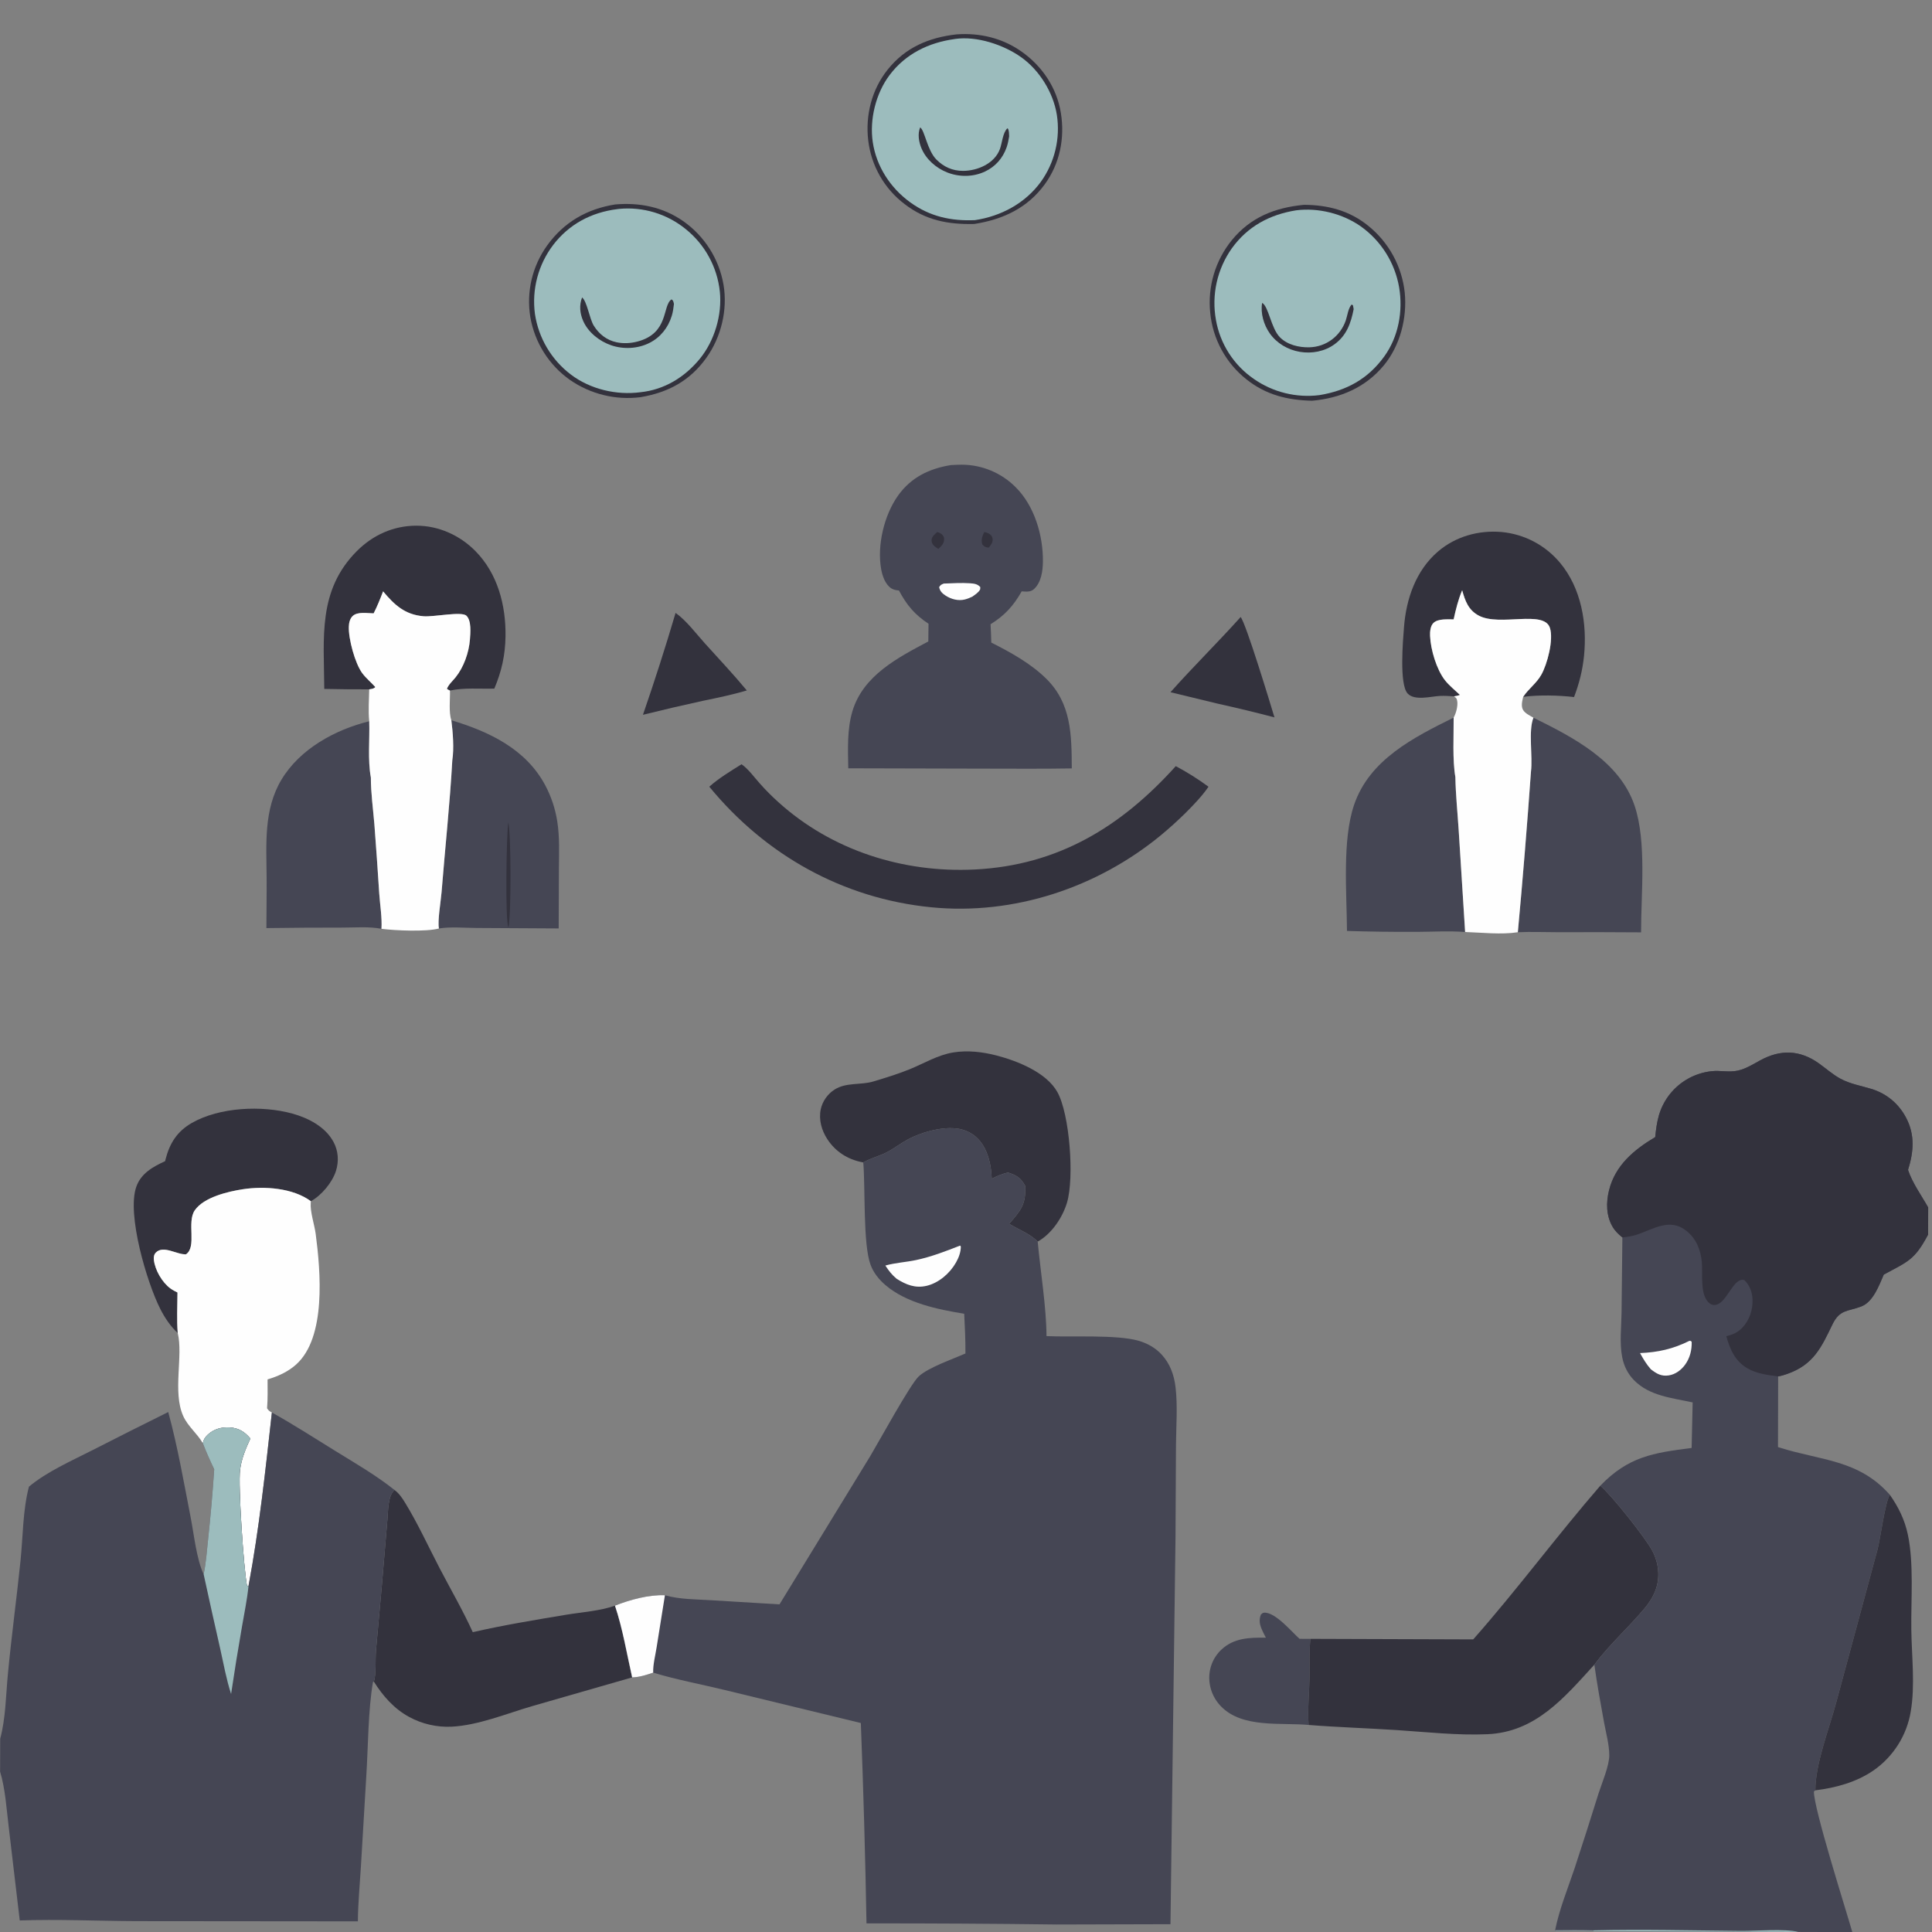 <?xml version="1.0" encoding="utf-8" ?>
<svg xmlns="http://www.w3.org/2000/svg" xmlns:xlink="http://www.w3.org/1999/xlink" width="988" height="988">
	<rect width="100%" height="100%" fill="#808080" stroke="none"/>
	<path fill="#33323D" transform="matrix(0.962 0.003 -0.003 0.962 2.875 0)" d="M657.54 325.946C660.407 329.376 673.434 371.861 675.682 379.241Q660.746 375.369 645.67 372.082L620.362 366.041C632.425 352.362 645.418 339.567 657.54 325.946Z"/>
	<path fill="#33323D" transform="matrix(0.962 0.003 -0.003 0.962 2.875 0)" d="M357.156 324.697C362.918 328.726 368.068 335.669 372.815 340.885C380.324 349.138 388.001 357.243 395.153 365.812C387.504 368.077 379.682 369.752 371.877 371.373Q355.871 374.911 339.975 378.918Q349.187 352.004 357.156 324.697Z"/>
	<path fill="#454654" transform="matrix(0.962 0.003 -0.003 0.962 2.875 0)" d="M672.653 868.468C671.928 867.17 671.27 865.821 670.647 864.472C669.329 861.618 668.836 859.221 669.931 856.243C670.563 855.682 670.769 855.271 671.664 855.198C677.53 854.717 686.439 865.411 690.539 869.022L696.355 869.017C695.578 875.66 696.086 882.615 695.945 889.311C695.765 897.792 694.91 906.321 695.501 914.794C680.712 913.473 660.301 916.737 648.94 905.091Q648.559 904.706 648.197 904.303Q647.835 903.9 647.494 903.479Q647.153 903.058 646.833 902.621Q646.513 902.184 646.215 901.732Q645.917 901.28 645.642 900.813Q645.367 900.347 645.115 899.867Q644.863 899.387 644.636 898.896Q644.408 898.404 644.205 897.902Q644.002 897.4 643.824 896.889Q643.646 896.377 643.494 895.857Q643.342 895.337 643.215 894.811Q643.089 894.284 642.989 893.752Q642.889 893.219 642.815 892.683Q642.742 892.146 642.695 891.607Q642.648 891.067 642.627 890.526Q642.607 889.984 642.614 889.443Q642.622 888.939 642.654 888.436Q642.687 887.933 642.744 887.432Q642.801 886.932 642.883 886.434Q642.965 885.937 643.071 885.444Q643.177 884.952 643.308 884.465Q643.438 883.978 643.592 883.498Q643.747 883.018 643.924 882.546Q644.102 882.075 644.303 881.612Q644.503 881.15 644.727 880.698Q644.95 880.246 645.195 879.806Q645.441 879.366 645.707 878.938Q645.974 878.51 646.261 878.096Q646.549 877.682 646.856 877.283Q647.164 876.884 647.491 876.5Q647.817 876.116 648.163 875.749Q648.508 875.382 648.871 875.032C655.612 868.559 663.967 868.425 672.653 868.468Z"/>
	<path fill="#33323D" transform="matrix(0.962 0.003 -0.003 0.962 2.875 0)" d="M170.527 365.685C170.303 338.66 166.746 313.427 187.643 292.342C196.133 283.776 207.054 278.824 219.179 278.762C231.007 278.702 242.335 283.783 250.626 292.137C262.506 304.108 266.956 320.847 266.789 337.327C266.688 347.292 264.797 356.074 260.923 365.239C253.308 365.483 244.764 364.692 237.355 366.36C236.736 366.136 236.282 365.81 235.735 365.448C236.515 363.229 238.801 361.186 240.276 359.355C244.622 353.958 247.373 346.106 247.876 339.203C248.13 335.714 248.723 329.11 245.959 326.535C243.34 324.095 228.708 327.341 223.163 326.894C213.287 326.099 207.713 320.952 201.638 313.724C200.122 317.725 198.585 321.611 196.648 325.433C193.312 325.413 188.075 324.414 185.492 326.903C184.015 328.327 183.563 330.486 183.487 332.461C183.237 338.973 186.834 352.161 190.768 357.35C192.734 359.943 195.468 362.173 197.667 364.61C196.66 365.642 195.811 365.569 194.418 365.838Q182.472 365.907 170.527 365.685Z"/>
	<path fill="#33323D" transform="matrix(0.962 0.003 -0.003 0.962 2.875 0)" d="M771.089 367.768C768.578 367.599 766.059 367.428 763.544 367.568C758.732 367.834 750.124 370.312 746.433 366.328C741.9 361.436 743.868 338.034 744.405 330.893C745.532 315.925 750.66 300.893 762.303 290.826C771.628 282.766 783.86 279.32 796.059 280.32Q797.185 280.42 798.305 280.576Q799.425 280.731 800.536 280.942Q801.647 281.152 802.747 281.417Q803.846 281.682 804.931 282Q806.016 282.318 807.084 282.69Q808.152 283.061 809.2 283.484Q810.249 283.908 811.275 284.382Q812.302 284.857 813.303 285.381Q814.305 285.905 815.28 286.478Q816.255 287.051 817.201 287.671Q818.146 288.291 819.06 288.957Q819.974 289.623 820.854 290.333Q821.734 291.042 822.579 291.795Q823.423 292.547 824.229 293.34Q825.035 294.133 825.801 294.964Q826.568 295.796 827.292 296.664C838.585 310.132 841.804 328.908 840.141 345.992C839.397 353.635 837.619 360.772 834.903 367.94C826.313 367.007 816.427 366.784 807.859 367.909C810.636 363.669 814.786 360.832 817.417 356.213C820.654 350.53 824.032 337.4 821.948 331.183C818.71 321.518 795.319 330.666 784.186 324.843C778.592 321.917 776.87 317.05 775.246 311.37C773.158 316.405 771.917 321.523 770.771 326.843C767.536 326.903 762.486 326.386 760.033 328.795C758.369 330.43 758.176 333.488 758.268 335.654C758.577 342.893 761.743 353.516 766.284 359.246C768.49 362.03 771.639 364.535 774.236 366.98C773.218 367.43 772.177 367.564 771.089 367.768Z"/>
	<path fill="#33323D" transform="matrix(0.962 0.003 -0.003 0.962 2.875 0)" d="M86.713 616.989C86.79 616.633 86.873 616.277 86.963 615.924C89.137 607.386 93.078 601.116 100.854 596.63C115.554 588.147 138.158 587.076 154.273 591.489C162.778 593.817 171.786 598.404 176.165 606.441C178.767 611.215 179.162 616.704 177.549 621.872C175.631 628.019 169.897 634.937 164.257 638.025C154.636 630.97 139.475 630.014 128.108 631.779C120.219 633.004 107.352 636.085 102.566 643.047C98.199 649.4 103.851 662.426 97.967 666.461C93.159 666.765 85.942 661.471 81.925 665.599C80.883 666.67 80.731 668.134 80.897 669.541C81.529 674.919 85.363 681.51 89.793 684.687C90.933 685.504 92.24 686.163 93.495 686.789C93.48 693.906 93.106 701.246 93.697 708.331C89.755 704.69 86.761 700.195 84.33 695.439C77.291 681.662 66.291 645.316 71.44 630.629C73.949 623.473 80.26 619.973 86.713 616.989Z"/>
	<path fill="#454654" transform="matrix(0.962 0.003 -0.003 0.962 2.875 0)" d="M140.16 492.924C140.149 483.986 140.292 475.062 140.201 466.12C140.02 448.306 138.43 429.958 147.923 414.002C157.695 397.577 176.404 387.325 194.481 382.803C194.84 392.457 193.67 403.282 195.447 412.735C195.466 420.977 196.681 429.333 197.39 437.546Q198.855 455.984 200.097 474.439C200.521 480.423 201.692 487.201 201.337 493.123C194.859 491.84 187.317 492.515 180.706 492.532Q160.431 492.572 140.16 492.924Z"/>
	<path fill="#454654" transform="matrix(0.962 0.003 -0.003 0.962 2.875 0)" d="M714.586 492.653C714.401 472.514 711.841 444.457 718.132 425.677C726.214 401.546 749.691 389.678 770.939 379.058C771.044 388.56 770.317 401.644 771.95 410.653C772.144 420.023 773.16 429.437 773.791 438.794L777.393 493.013C768.96 492.389 760.245 492.963 751.78 493.022Q733.18 493.168 714.586 492.653Z"/>
	<path fill="#454654" transform="matrix(0.962 0.003 -0.003 0.962 2.875 0)" d="M238.13 382.13C258.262 388.135 277.843 397.267 288.203 416.645Q289.4 418.888 290.405 421.222Q291.409 423.557 292.216 425.967Q293.022 428.378 293.624 430.847Q294.226 433.317 294.62 435.828C295.966 444.198 295.575 452.852 295.556 461.305L295.535 492.625L251.886 492.514C245.545 492.501 238.111 491.803 231.885 492.844C231.047 489.031 232.87 478.085 233.213 473.602C235 450.235 237.481 426.777 238.711 403.393C239.679 397.135 238.959 388.445 238.13 382.13Z"/>
	<path fill="#33323D" transform="matrix(0.962 0.003 -0.003 0.962 2.875 0)" d="M268.599 436.346C270.123 443.042 270.317 485.782 268.816 492.131C267 488.93 267.599 441.898 268.599 436.346Z"/>
	<path fill="#33323D" transform="matrix(0.962 0.003 -0.003 0.962 2.875 0)" d="M392.464 405.044C396.128 407.558 399.306 412.029 402.289 415.319Q406.927 420.501 412.118 425.13C440.554 450.716 478.555 462.599 516.501 460.61C560.944 458.282 594.372 437.64 623.308 405.323Q632.423 410.131 640.736 416.222C637.208 421.341 632.866 425.864 628.498 430.265Q622.291 436.41 615.588 442.009C581.788 470.059 537.462 484.979 493.515 480.754C446.508 476.235 405.333 453.284 375.359 417.022C380.567 412.387 386.595 408.766 392.464 405.044Z"/>
	<path fill="#454654" transform="matrix(0.962 0.003 -0.003 0.962 2.875 0)" d="M813.352 378.99C834.335 389.283 859.176 401.852 867.263 425.572C873.798 444.739 870.819 472.582 870.928 492.91Q848.933 492.812 826.938 492.971C819.785 492.998 812.55 492.705 805.41 493.046Q809.227 450.392 812.122 407.665C813.132 399.417 810.554 385.956 813.352 378.99Z"/>
	<path fill="#33323D" transform="matrix(0.962 0.003 -0.003 0.962 2.875 0)" d="M457.835 616.499L457.196 616.382C449.521 614.916 443.042 610.796 438.713 604.231C435.655 599.594 434.002 593.868 435.145 588.34C436.03 584.061 438.785 580.157 442.472 577.809C448.696 573.844 456.297 575.499 463.04 573.459C469.447 571.521 476.209 569.413 482.392 566.878C490.075 563.727 497.258 559.24 505.568 557.878C513.13 556.639 521.101 557.541 528.474 559.43C539.501 562.254 555.007 568.298 560.907 578.791C567.483 590.486 570.102 624.32 566.21 637.51C563.854 645.496 558.081 654.163 550.693 658.302C546.882 654.311 540.245 651.779 535.493 648.898C541.817 641.521 544.303 638.772 544.001 628.77C541.531 624.325 539.471 623.176 534.787 621.615C531.682 622.364 528.947 623.503 526.136 624.994C525.937 619.365 524.904 613.534 522.228 608.518C519.714 603.806 515.759 600.395 510.592 598.931C501.896 596.467 489.068 600.099 481.354 604.302C477.531 606.384 474.06 609.152 470.189 611.142C466.205 613.19 461.711 614.255 457.835 616.499Z"/>
	<path fill="#FEFEFE" transform="matrix(0.962 0.003 -0.003 0.962 2.875 0)" d="M775.246 311.37C776.87 317.05 778.592 321.917 784.186 324.843C795.319 330.666 818.71 321.518 821.948 331.183C824.032 337.4 820.654 350.53 817.417 356.213C814.786 360.832 810.636 363.669 807.859 367.909C807.372 370.093 806.607 372.891 807.856 374.924C808.994 376.776 811.521 377.909 813.352 378.99C810.554 385.956 813.132 399.417 812.122 407.665Q809.227 450.392 805.41 493.046C796.583 494.448 786.363 493.283 777.393 493.013L773.791 438.794C773.16 429.437 772.144 420.023 771.95 410.653C770.317 401.644 771.044 388.56 770.939 379.058C772.218 376.759 773.264 372.829 772.794 370.216C772.524 368.716 772.251 368.618 771.089 367.768C772.177 367.564 773.218 367.43 774.236 366.98C771.639 364.535 768.49 362.03 766.284 359.246C761.743 353.516 758.577 342.893 758.268 335.654C758.176 333.488 758.369 330.43 760.033 328.795C762.486 326.386 767.536 326.903 770.771 326.843C771.917 321.523 773.158 316.405 775.246 311.37Z"/>
	<path fill="#FEFEFE" transform="matrix(0.962 0.003 -0.003 0.962 2.875 0)" d="M201.638 313.724C207.713 320.952 213.287 326.099 223.163 326.894C228.708 327.341 243.34 324.095 245.959 326.535C248.723 329.11 248.13 335.714 247.876 339.203C247.373 346.106 244.622 353.958 240.276 359.355C238.801 361.186 236.515 363.229 235.735 365.448C236.282 365.81 236.736 366.136 237.355 366.36C237.492 370.885 236.663 377.931 238.13 382.13C238.959 388.445 239.679 397.135 238.711 403.393C237.481 426.777 235 450.235 233.213 473.602C232.87 478.085 231.047 489.031 231.885 492.844C225.14 494.715 208.45 494.015 201.337 493.123C201.692 487.201 200.521 480.423 200.097 474.439Q198.856 455.984 197.39 437.546C196.681 429.333 195.466 420.977 195.447 412.735C193.67 403.282 194.84 392.457 194.481 382.803C193.899 377.305 194.345 371.38 194.418 365.838C195.811 365.569 196.66 365.642 197.667 364.61C195.468 362.173 192.734 359.943 190.768 357.35C186.834 352.161 183.237 338.973 183.487 332.461C183.563 330.486 184.015 328.327 185.492 326.903C188.075 324.414 193.312 325.413 196.648 325.433C198.585 321.611 200.122 317.725 201.638 313.724Z"/>
	<path fill="#33323D" transform="matrix(0.962 0.003 -0.003 0.962 2.875 0)" d="M209.203 791.408C211.675 793.241 213.244 795.573 214.837 798.154C221.645 809.189 227.233 821.315 233.263 832.821C239.174 844.098 245.754 855.297 251.036 866.863C267.367 863.046 284.104 860.25 300.64 857.444C308.979 856.029 318.669 855.377 326.583 852.537C330.725 864.728 332.951 878.053 335.835 890.631L282.544 906.126C269.004 910.135 254.129 916.364 239.985 917.135Q238.518 917.209 237.05 917.183Q235.582 917.157 234.118 917.031Q232.655 916.905 231.204 916.68Q229.753 916.455 228.32 916.132Q226.887 915.809 225.48 915.389Q224.073 914.969 222.697 914.455Q221.322 913.94 219.984 913.333Q218.647 912.727 217.354 912.03C209.322 907.688 203.395 900.971 198.558 893.339C199.822 889.368 199.225 881.304 199.599 876.847Q202.748 842.039 205.466 807.195C205.85 802.643 205.664 794.401 209.203 791.408Z"/>
	<path fill="#33323D" transform="matrix(0.962 0.003 -0.003 0.962 2.875 0)" d="M505.557 16.697C517.901 15.763 529.863 18.567 540.085 25.698C551.144 33.413 558.911 44.884 561.129 58.244C563.361 71.694 560.689 85.245 552.633 96.339C543.453 108.98 530.391 115.046 515.296 117.455C501.39 117.816 489.449 115.615 478.16 106.953Q477.164 106.199 476.206 105.397Q475.249 104.594 474.333 103.744Q473.417 102.895 472.545 102Q471.673 101.105 470.847 100.168Q470.021 99.231 469.243 98.253Q468.465 97.275 467.737 96.26Q467.01 95.245 466.334 94.194Q465.658 93.143 465.036 92.06Q464.413 90.977 463.846 89.863Q463.279 88.75 462.769 87.61Q462.258 86.47 461.806 85.305Q461.353 84.141 460.96 82.955Q460.566 81.769 460.233 80.565Q459.899 79.361 459.627 78.142Q459.354 76.923 459.143 75.691Q458.932 74.46 458.783 73.219C457.147 59.856 460.57 46.114 469.01 35.522C478.464 23.657 490.816 18.422 505.557 16.697Z"/>
	<path fill="#9CBCBD" transform="matrix(0.962 0.003 -0.003 0.962 2.875 0)" d="M504.532 19.183C504.625 19.164 504.716 19.141 504.809 19.128C516.323 17.447 530.504 22.101 539.882 28.69C549.678 35.572 557.078 47.46 559.004 59.302Q559.187 60.463 559.313 61.631Q559.439 62.8 559.508 63.973Q559.578 65.146 559.59 66.321Q559.602 67.496 559.558 68.671Q559.513 69.845 559.411 71.016Q559.31 72.187 559.152 73.351Q558.994 74.516 558.779 75.671Q558.565 76.827 558.295 77.971Q558.024 79.114 557.699 80.244Q557.374 81.373 556.994 82.485Q556.615 83.597 556.181 84.69Q555.748 85.782 555.263 86.853Q554.777 87.923 554.24 88.968Q553.703 90.013 553.116 91.032Q552.529 92.05 551.893 93.038Q551.258 94.027 550.575 94.983C542.271 106.414 529.435 113.317 515.616 115.419C502.907 116.001 491.683 113.583 481.197 106.046C470.636 98.454 463.147 87.019 461.19 74.086C459.371 62.063 462.744 48.137 470.06 38.395C478.552 27.085 490.716 21.144 504.532 19.183Z"/>
	<path fill="#33323D" transform="matrix(0.962 0.003 -0.003 0.962 2.875 0)" d="M486.365 66.199C488.777 67.693 490.118 78.326 495.059 83.281C498.951 87.185 503.655 89.257 509.181 89.242C516.893 89.22 525.966 85.309 528.786 77.605C529.96 74.399 530.249 68.95 532.72 66.531L533.14 66.888C533.643 68.153 533.609 69.503 533.679 70.846C533.359 72.837 533.012 74.771 532.351 76.68C530.363 82.416 526.419 86.937 520.919 89.554C514.625 92.55 507.185 92.62 500.732 90.075C494.843 87.752 489.545 83.161 487.07 77.252C485.651 73.865 484.946 69.648 486.365 66.199Z"/>
	<path fill="#33323D" transform="matrix(0.962 0.003 -0.003 0.962 2.875 0)" d="M324.355 107.673C337.312 106.522 349.631 108.898 360.464 116.367Q361.521 117.1 362.542 117.884Q363.562 118.668 364.542 119.501Q365.522 120.334 366.459 121.215Q367.397 122.096 368.29 123.022Q369.183 123.948 370.029 124.917Q370.876 125.886 371.673 126.896Q372.47 127.905 373.217 128.953Q373.963 130.001 374.657 131.084Q375.351 132.168 375.99 133.284Q376.629 134.4 377.213 135.547Q377.796 136.693 378.323 137.867Q378.849 139.041 379.316 140.24Q379.784 141.438 380.192 142.658Q380.599 143.879 380.946 145.117Q381.293 146.356 381.579 147.611Q381.864 148.865 382.087 150.132C384.412 163.492 380.932 178.001 373.107 189.034C364.395 201.317 352.855 207.527 338.235 210.071Q337.011 210.232 335.78 210.336Q334.55 210.441 333.316 210.489Q332.082 210.537 330.848 210.529Q329.613 210.52 328.38 210.455Q327.147 210.391 325.918 210.269Q324.689 210.148 323.467 209.971Q322.245 209.794 321.032 209.561Q319.82 209.328 318.619 209.04Q317.418 208.752 316.232 208.409Q315.046 208.067 313.876 207.67Q312.707 207.273 311.557 206.824Q310.407 206.374 309.279 205.872Q308.151 205.371 307.047 204.818Q305.942 204.265 304.865 203.662Q303.787 203.059 302.738 202.408Q301.689 201.757 300.671 201.058Q299.633 200.332 298.633 199.556Q297.632 198.779 296.67 197.955Q295.709 197.13 294.789 196.26Q293.87 195.389 292.994 194.474Q292.118 193.559 291.288 192.603Q290.458 191.646 289.676 190.65Q288.894 189.653 288.162 188.62Q287.43 187.586 286.75 186.518Q286.069 185.45 285.442 184.349Q284.815 183.249 284.242 182.119Q283.67 180.99 283.154 179.833Q282.638 178.676 282.179 177.496Q281.72 176.315 281.32 175.114Q280.92 173.912 280.579 172.692Q280.238 171.473 279.958 170.237Q279.677 169.002 279.458 167.755Q279.249 166.516 279.101 165.267Q278.953 164.019 278.867 162.765Q278.78 161.511 278.756 160.254Q278.732 158.997 278.769 157.741Q278.807 156.484 278.906 155.231Q279.006 153.978 279.167 152.731Q279.328 151.485 279.55 150.248Q279.773 149.01 280.056 147.786Q280.339 146.561 280.682 145.352Q281.025 144.142 281.427 142.951Q281.829 141.76 282.29 140.591Q282.75 139.421 283.268 138.275Q283.785 137.13 284.359 136.011Q284.932 134.893 285.56 133.804Q286.188 132.715 286.868 131.658Q287.549 130.601 288.281 129.579C297.157 117.148 309.418 110.09 324.355 107.673Z"/>
	<path fill="#9CBCBD" transform="matrix(0.962 0.003 -0.003 0.962 2.875 0)" d="M325.308 110.182C325.715 110.123 326.122 110.058 326.531 110.019Q327.703 109.905 328.879 109.848Q330.056 109.791 331.233 109.79Q332.411 109.79 333.587 109.847Q334.763 109.903 335.935 110.017Q337.108 110.13 338.273 110.3Q339.438 110.47 340.594 110.697Q341.75 110.923 342.893 111.204Q344.036 111.486 345.165 111.823Q346.293 112.16 347.404 112.55Q348.515 112.941 349.606 113.385Q350.696 113.829 351.764 114.326Q352.832 114.822 353.875 115.369Q354.918 115.917 355.933 116.514Q356.948 117.111 357.933 117.756Q358.918 118.402 359.87 119.094Q360.823 119.786 361.741 120.524Q362.7 121.283 363.619 122.089Q364.539 122.895 365.418 123.745Q366.297 124.595 367.132 125.488Q367.967 126.381 368.758 127.314Q369.548 128.247 370.291 129.219Q371.034 130.19 371.728 131.197Q372.422 132.203 373.065 133.243Q373.708 134.283 374.299 135.354Q374.89 136.425 375.427 137.523Q375.964 138.622 376.446 139.745Q376.928 140.869 377.354 142.016Q377.779 143.162 378.148 144.328Q378.516 145.494 378.826 146.677Q379.136 147.859 379.387 149.056Q379.639 150.253 379.83 151.461Q380.022 152.668 380.153 153.884C381.445 166.156 377.424 179.968 369.637 189.554C361.643 199.394 350.818 206.103 338.091 207.447C325.431 209.171 311.498 205.971 301.21 198.251Q300.246 197.53 299.318 196.762Q298.39 195.995 297.501 195.183Q296.611 194.372 295.762 193.518Q294.913 192.665 294.106 191.771Q293.299 190.877 292.537 189.945Q291.775 189.013 291.058 188.045Q290.342 187.077 289.674 186.076Q289.005 185.074 288.386 184.041Q287.767 183.009 287.199 181.947Q286.631 180.886 286.115 179.798Q285.599 178.71 285.136 177.598Q284.674 176.486 284.266 175.354Q283.858 174.221 283.505 173.07Q283.152 171.918 282.856 170.751Q282.56 169.584 282.32 168.404Q282.081 167.224 281.899 166.034Q281.733 164.828 281.626 163.616Q281.52 162.403 281.472 161.187Q281.425 159.971 281.437 158.754Q281.45 157.537 281.522 156.322Q281.594 155.107 281.725 153.896Q281.856 152.686 282.047 151.484Q282.237 150.282 282.486 149.091Q282.735 147.899 283.042 146.721Q283.349 145.544 283.714 144.382Q284.078 143.221 284.499 142.079Q284.92 140.937 285.396 139.817Q285.872 138.696 286.403 137.601Q286.933 136.505 287.517 135.437Q288.1 134.369 288.735 133.331Q289.37 132.292 290.055 131.286Q290.74 130.28 291.474 129.309C299.88 118.248 311.648 111.964 325.308 110.182Z"/>
	<path fill="#33323D" transform="matrix(0.962 0.003 -0.003 0.962 2.875 0)" d="M306.93 157.172C309.521 159.107 310.916 168.468 313.166 172.101C315.947 176.59 320.062 179.823 325.272 180.92C329.019 181.708 332.853 181.474 336.535 180.485C353.311 175.983 349.51 161.324 354.465 158.052C355.541 158.686 355.439 159.303 355.777 160.45C355.528 162.615 355.267 164.709 354.632 166.799C352.722 173.092 348.639 178.311 342.711 181.277C336.527 184.37 328.966 184.753 322.447 182.532C316.221 180.412 310.252 175.739 307.548 169.65C305.774 165.657 305.354 161.275 306.93 157.172Z"/>
	<path fill="#33323D" transform="matrix(0.962 0.003 -0.003 0.962 2.875 0)" d="M690.489 106.733C703.126 106.721 714.842 109.748 724.785 117.824Q725.797 118.636 726.769 119.496Q727.74 120.356 728.668 121.263Q729.596 122.17 730.478 123.122Q731.36 124.073 732.194 125.067Q733.029 126.061 733.813 127.094Q734.598 128.128 735.33 129.198Q736.063 130.269 736.742 131.375Q737.422 132.48 738.046 133.618Q738.67 134.755 739.237 135.922Q739.804 137.089 740.314 138.283Q740.823 139.476 741.273 140.693Q741.723 141.91 742.113 143.147Q742.503 144.385 742.831 145.64Q743.16 146.895 743.426 148.165Q743.692 149.435 743.896 150.717Q744.1 151.998 744.24 153.288C745.581 166.76 741.859 181.49 733.171 192.021C723.459 203.793 710.071 209.483 695.156 210.857C682.091 210.592 670.639 207.854 660.217 199.593Q659.2 198.793 658.224 197.942Q657.249 197.092 656.318 196.194Q655.386 195.295 654.502 194.351Q653.617 193.407 652.78 192.42Q651.944 191.432 651.159 190.404Q650.373 189.375 649.64 188.309Q648.908 187.242 648.23 186.14Q647.551 185.038 646.93 183.903Q646.308 182.768 645.744 181.603Q645.18 180.439 644.676 179.247Q644.172 178.055 643.728 176.84Q643.284 175.624 642.902 174.388Q642.52 173.151 642.201 171.897Q641.881 170.643 641.626 169.375Q641.37 168.106 641.178 166.827Q640.987 165.547 640.86 164.259Q640.723 162.975 640.648 161.686Q640.574 160.396 640.563 159.105Q640.552 157.813 640.605 156.523Q640.657 155.233 640.773 153.946Q640.888 152.66 641.067 151.381Q641.246 150.102 641.487 148.833Q641.728 147.564 642.032 146.309Q642.335 145.054 642.699 143.815Q643.064 142.576 643.489 141.356Q643.913 140.137 644.398 138.939Q644.882 137.742 645.424 136.57Q645.966 135.398 646.566 134.254Q647.165 133.11 647.819 131.996Q648.474 130.883 649.182 129.803Q649.891 128.724 650.652 127.68Q651.412 126.636 652.223 125.631C662.191 113.374 675.118 108.265 690.489 106.733Z"/>
	<path fill="#9CBCBD" transform="matrix(0.962 0.003 -0.003 0.962 2.875 0)" d="M686.37 109.664C698.092 108.12 711.122 111.348 720.78 118.109Q721.781 118.818 722.746 119.574Q723.712 120.331 724.639 121.134Q725.566 121.937 726.453 122.784Q727.34 123.631 728.185 124.521Q729.03 125.41 729.83 126.34Q730.63 127.269 731.384 128.237Q732.138 129.204 732.843 130.207Q733.549 131.211 734.205 132.247Q734.861 133.283 735.466 134.351Q736.07 135.418 736.622 136.513Q737.174 137.609 737.672 138.73Q738.17 139.851 738.612 140.995Q739.054 142.139 739.441 143.303Q739.827 144.467 740.156 145.649Q740.484 146.83 740.755 148.027Q741.026 149.223 741.238 150.431C743.418 163.04 740.994 176.694 733.467 187.172C724.843 199.177 713.515 205.422 699.12 207.852Q697.981 208 696.836 208.096Q695.692 208.192 694.544 208.235Q693.397 208.278 692.248 208.269Q691.1 208.259 689.953 208.197Q688.806 208.135 687.663 208.021Q686.52 207.906 685.384 207.739Q684.248 207.572 683.12 207.353Q681.993 207.134 680.877 206.864Q679.76 206.594 678.658 206.272Q677.555 205.951 676.468 205.58Q675.381 205.208 674.313 204.787Q673.244 204.366 672.196 203.897Q671.148 203.427 670.122 202.91Q669.097 202.393 668.096 201.829Q667.095 201.266 666.122 200.657Q665.148 200.048 664.203 199.395Q663.21 198.72 662.253 197.997Q661.295 197.273 660.374 196.503Q659.454 195.732 658.573 194.917Q657.692 194.102 656.853 193.243Q656.014 192.385 655.219 191.486Q654.424 190.586 653.675 189.649Q652.926 188.711 652.225 187.737Q651.523 186.763 650.871 185.755Q650.22 184.747 649.619 183.708Q649.018 182.668 648.47 181.6Q647.922 180.533 647.428 179.439Q646.934 178.345 646.496 177.227Q646.057 176.11 645.674 174.972Q645.292 173.835 644.967 172.679Q644.642 171.524 644.375 170.353Q644.108 169.183 643.9 168.001Q643.675 166.773 643.512 165.535Q643.348 164.297 643.246 163.053Q643.144 161.808 643.103 160.56Q643.063 159.312 643.085 158.064Q643.106 156.815 643.19 155.57Q643.273 154.324 643.419 153.084Q643.564 151.843 643.77 150.612Q643.977 149.381 644.244 148.161Q644.511 146.941 644.839 145.736Q645.166 144.531 645.553 143.344Q645.939 142.157 646.385 140.99Q646.83 139.824 647.332 138.681Q647.834 137.538 648.393 136.421Q648.951 135.304 649.564 134.216Q650.178 133.129 650.844 132.073Q651.51 131.017 652.228 129.995C660.615 118.257 672.33 111.955 686.37 109.664Z"/>
	<path fill="#33323D" transform="matrix(0.962 0.003 -0.003 0.962 2.875 0)" d="M668.45 158.924C671.929 160.822 673.206 172.39 677.925 177.154C681.931 181.198 688.129 182.619 693.663 182.458C702.53 182.199 710.063 176.494 712.93 168.125C713.816 165.539 714.157 161.687 716.023 159.63L716.73 160.078L717.103 162.099C715.689 169.502 713.415 176.096 707.04 180.773C701.752 184.652 694.989 185.947 688.569 184.889C682.207 183.84 676.314 180.405 672.553 175.128C669.381 170.678 667.492 164.39 668.45 158.924Z"/>
	<path fill="#FEFEFE" transform="matrix(0.962 0.003 -0.003 0.962 2.875 0)" d="M93.495 686.789C92.24 686.163 90.933 685.504 89.793 684.687C85.363 681.51 81.529 674.919 80.897 669.541C80.731 668.134 80.883 666.67 81.925 665.599C85.942 661.471 93.159 666.765 97.967 666.461C103.851 662.426 98.199 649.4 102.566 643.047C107.352 636.085 120.219 633.004 128.108 631.779C139.475 630.014 154.636 630.97 164.257 638.025C164.233 638.272 164.205 638.517 164.187 638.764C163.815 643.759 166.205 650.424 166.881 655.473C169.51 675.11 172.783 710.362 156.681 724.87C152.341 728.78 147.074 731.163 141.53 732.833C141.553 737.938 141.718 743.086 141.314 748.177C142.076 749.377 142.624 749.77 143.883 750.416C140.556 781.137 137.351 812.161 131.766 842.56L131.45 842.83L130.88 842.25C129.172 833.478 126.002 789.276 127.062 780.896C127.812 774.966 130.022 769.694 132.485 764.298C129.438 760.708 126.361 758.751 121.552 758.435C117.236 758.151 112.947 759.326 109.801 762.366C108.35 763.769 107.638 764.882 107.221 766.877C104.269 761.704 99.305 758.029 96.771 752.471C90.956 739.715 96.733 720.371 93.697 708.331C93.106 701.246 93.48 693.906 93.495 686.789Z"/>
	<path fill="#33323D" transform="matrix(0.962 0.003 -0.003 0.962 2.875 0)" d="M850.16 787.131C855.923 791.818 874.343 814.851 877.944 821.659Q878.574 822.84 879.086 824.076Q879.598 825.313 879.986 826.594Q880.374 827.874 880.636 829.187Q880.897 830.499 881.029 831.831C881.825 839.932 878.772 846.46 873.707 852.511C865.175 862.706 855.282 871.551 847.303 882.275C831.295 899.927 816.207 918.211 790.583 919.418C774.651 920.168 758.276 918.368 742.37 917.374C726.777 916.4 711.065 915.98 695.501 914.794C694.91 906.321 695.765 897.792 695.945 889.311C696.086 882.615 695.578 875.66 696.355 869.017L782.87 869.036C806.186 842.479 827.118 813.907 850.16 787.131Z"/>
	<path fill="#454654" transform="matrix(0.962 0.003 -0.003 0.962 2.875 0)" d="M503.238 245.662C505.158 245.554 507.084 245.445 509.007 245.429Q510.006 245.429 511.004 245.477Q512.002 245.526 512.996 245.624Q513.99 245.721 514.979 245.868Q515.967 246.014 516.947 246.209Q517.927 246.404 518.896 246.647Q519.865 246.89 520.821 247.18Q521.777 247.47 522.718 247.807Q523.658 248.144 524.581 248.526Q525.504 248.909 526.407 249.337Q527.31 249.764 528.191 250.236Q529.072 250.707 529.928 251.221Q530.785 251.735 531.615 252.291Q532.446 252.847 533.248 253.443Q534.05 254.038 534.821 254.673Q535.593 255.307 536.333 255.979Q537.072 256.651 537.778 257.358C547.789 267.287 552.444 282.991 552.337 296.836C552.299 301.794 551.471 307.921 547.627 311.448C545.79 313.133 543.404 312.812 541.108 312.67C536.779 320.337 532.118 325.53 524.613 330.198C524.83 333.441 524.898 336.709 525.034 339.959C535.255 345.039 545.976 350.956 554.193 358.95C567.78 372.169 567.871 388.978 568.032 406.711C551.58 407.068 535.083 406.9 518.625 406.977L449.213 407.02C448.997 396.989 448.456 386.288 451.353 376.568C456.983 357.68 475.319 348.122 491.545 339.467L491.633 330.055C484.23 325.174 480.039 320.208 475.845 312.405C474.444 312.302 472.956 312.063 471.755 311.277C468.55 309.179 467.013 304.652 466.362 301.085C464.067 288.511 467.854 272.377 475.209 261.977C482.084 252.256 491.732 247.574 503.238 245.662Z"/>
	<path fill="#33323D" transform="matrix(0.962 0.003 -0.003 0.962 2.875 0)" d="M521.091 281.211C521.999 281.338 523.421 281.782 524.134 282.38C525.065 283.161 525.551 283.982 525.583 285.214C525.626 286.874 524.509 288.195 523.58 289.455C521.936 289.448 521.256 288.982 520.138 287.892C519.284 285.434 520.044 283.464 521.091 281.211Z"/>
	<path fill="#33323D" transform="matrix(0.962 0.003 -0.003 0.962 2.875 0)" d="M496.129 281.273C497.107 281.52 498.407 282.117 499.032 282.968C499.616 283.763 499.794 284.245 499.77 285.21C499.713 287.512 498.277 288.771 496.722 290.252C495.902 289.713 494.951 289.108 494.264 288.41C493.399 287.531 492.947 286.303 493.164 285.073C493.446 283.473 494.992 282.285 496.129 281.273Z"/>
	<path fill="#FEFEFE" transform="matrix(0.962 0.003 -0.003 0.962 2.875 0)" d="M499.664 308.654C504.226 308.503 509.073 308.135 513.623 308.459C515.825 308.615 517.57 308.784 519.095 310.474L519.019 311.719C518.081 313.455 516.4 314.445 514.839 315.583C513.549 316.208 512.269 316.728 510.876 317.086C507.432 317.97 503.599 316.963 500.658 315.05C498.863 313.883 497.633 312.688 497.219 310.558C498.028 309.289 498.263 309.261 499.664 308.654Z"/>
	<path fill="#454654" transform="matrix(0.962 0.003 -0.003 0.962 2.875 0)" d="M143.883 750.416C155.315 756.743 166.308 763.776 177.441 770.606C188.081 777.133 199.432 783.629 209.203 791.408C205.664 794.401 205.85 802.643 205.466 807.195Q202.748 842.039 199.599 876.847C199.225 881.304 199.822 889.368 198.558 893.339L198.075 893.486C195.537 908.26 195.606 928.114 194.674 943.515L191.961 991.638C191.405 1001.32 190.491 1011.07 190.438 1020.77L72.403 1021.03C51.906 1021.01 31.154 1020.07 10.694 1020.86L4.645 970.944C3.431 961.304 2.832 951.076 0 941.78L0 924.295C2.894 913.41 2.93 901.407 3.952 890.197C5.798 869.967 8.496 849.814 10.507 829.6C11.805 816.549 11.588 803.001 14.857 790.245C24.529 782.164 37.267 776.538 48.443 770.805Q68.55 760.451 88.783 750.348C93.84 768.621 97.244 787.951 100.927 806.573C102.701 815.541 104.066 828.516 107.88 836.536C109.145 830.396 109.575 823.878 110.213 817.644Q112.139 799.197 113.32 780.687C111.106 776.13 109.072 771.597 107.221 766.877C107.638 764.882 108.35 763.769 109.801 762.366C112.947 759.326 117.236 758.151 121.552 758.435C126.361 758.751 129.438 760.708 132.485 764.298C130.022 769.694 127.812 774.966 127.062 780.896C126.002 789.276 129.172 833.478 130.88 842.25L131.45 842.83L131.766 842.56C137.351 812.161 140.556 781.137 143.883 750.416Z"/>
	<path fill="#9CBCBD" transform="matrix(0.962 0.003 -0.003 0.962 2.875 0)" d="M107.221 766.877C107.638 764.882 108.35 763.769 109.801 762.366C112.947 759.326 117.236 758.151 121.552 758.435C126.361 758.751 129.438 760.708 132.485 764.298C130.022 769.694 127.812 774.966 127.062 780.896C126.002 789.276 129.172 833.478 130.88 842.25L131.45 842.83L131.766 842.56C131.027 849.939 129.565 857.097 128.324 864.397Q125.269 882.22 122.664 900.115C120.092 892.304 118.594 883.931 116.764 875.911Q112.216 856.247 107.88 836.536C109.145 830.396 109.575 823.878 110.213 817.644Q112.139 799.197 113.32 780.687C111.106 776.13 109.072 771.597 107.221 766.877Z"/>
	<path fill="#454654" transform="matrix(0.962 0.003 -0.003 0.962 2.875 0)" d="M457.835 616.499C461.711 614.255 466.205 613.19 470.189 611.142C474.06 609.152 477.531 606.384 481.354 604.302C489.068 600.099 501.896 596.467 510.592 598.931C515.759 600.395 519.714 603.806 522.228 608.518C524.904 613.534 525.937 619.365 526.136 624.994C528.947 623.503 531.682 622.364 534.787 621.615C539.471 623.176 541.531 624.325 544.001 628.77C544.303 638.772 541.817 641.521 535.493 648.898C540.245 651.779 546.882 654.311 550.693 658.302C552.185 673.893 555.427 693.354 555.525 708.527C568.855 709.117 592.827 707.511 604.531 710.862C609.175 712.192 613.476 714.576 616.771 718.145C621.3 723.049 623.438 729.03 624.22 735.562C625.404 745.45 624.601 755.981 624.541 765.952L624.44 815.603L622.403 1020.94L562.046 1021.29Q511.43 1020.81 460.812 1021.02Q459.704 967.748 457.473 914.512L384.709 897.096C372.132 894.087 359.411 891.802 347.01 888.073C343.294 889.336 339.801 890.501 335.835 890.631C332.951 878.053 330.725 864.728 326.583 852.537C334.439 849.377 344.6 846.573 353.121 846.917C360.981 849.168 369.808 848.992 377.935 849.499L414.035 851.572L462.086 772.527C466.657 764.842 483.131 734.438 487.641 730.183C492.652 725.455 505.667 720.916 512.462 717.911C512.491 710.847 512.13 703.826 511.748 696.774C497.648 694.523 481.039 691.187 469.885 681.72C466.399 678.761 463.485 675.201 461.867 670.873C457.773 659.918 459.027 629.93 457.835 616.499Z"/>
	<path fill="#FEFEFE" transform="matrix(0.962 0.003 -0.003 0.962 2.875 0)" d="M509.475 660.538L509.833 661.088C509.838 664.074 508.749 666.95 507.306 669.53C504.076 675.303 498.16 680.47 491.686 681.996C485.657 683.416 480.833 681.455 475.81 678.331C473.272 676.269 471.513 673.986 469.752 671.281C474.941 669.786 480.664 669.474 485.981 668.332C494.097 666.589 501.785 663.586 509.475 660.538Z"/>
	<path fill="#FEFEFE" transform="matrix(0.962 0.003 -0.003 0.962 2.875 0)" d="M326.583 852.537C334.439 849.377 344.6 846.573 353.121 846.917L348.791 874.611C348.139 878.83 346.842 883.86 347.01 888.073C343.294 889.336 339.801 890.501 335.835 890.631C332.951 878.053 330.725 864.728 326.583 852.537Z"/>
	<path fill="#454654" transform="matrix(0.962 0.003 -0.003 0.962 2.875 0)" d="M878.778 601.732C879.148 597.854 879.636 593.872 880.714 590.122Q880.882 589.541 881.071 588.966Q881.26 588.392 881.47 587.825Q881.68 587.257 881.91 586.698Q882.141 586.139 882.392 585.589Q882.644 585.039 882.915 584.498Q883.186 583.958 883.477 583.427Q883.768 582.897 884.079 582.378Q884.389 581.859 884.718 581.352Q885.048 580.844 885.396 580.35Q885.743 579.855 886.109 579.373Q886.475 578.891 886.858 578.424Q887.242 577.956 887.642 577.502Q888.042 577.049 888.459 576.611Q888.876 576.172 889.308 575.749Q889.741 575.327 890.189 574.92Q890.637 574.514 891.099 574.124Q891.562 573.734 892.038 573.362Q892.515 572.99 893.005 572.635Q893.495 572.281 893.998 571.944Q894.5 571.608 895.015 571.291Q895.53 570.973 896.056 570.675Q896.582 570.377 897.119 570.098Q897.656 569.819 898.203 569.56Q898.749 569.302 899.305 569.063Q899.861 568.825 900.425 568.607Q900.99 568.389 901.562 568.193Q902.133 567.996 902.712 567.82Q903.291 567.645 903.876 567.49Q904.461 567.336 905.051 567.204Q905.641 567.071 906.236 566.961Q906.83 566.85 907.429 566.761Q908.027 566.673 908.628 566.606C913.29 566.059 918.015 567.318 922.662 566.231C926.981 565.22 930.632 562.855 934.467 560.748C945.172 554.865 955.366 555.08 965.474 562.143C969.358 564.857 973.034 568.19 977.219 570.42C982.293 573.123 988.077 574.096 993.541 575.732C1001.73 578.184 1008.16 583.546 1012.14 591.085C1016.96 600.225 1016.17 609.206 1013.23 618.749C1015.51 625.644 1020.41 632.313 1024 638.662L1024 653.099L1024 1024L984.87 1024L956.235 1024L847.082 1024L826.969 1024L826.889 1023.5C829.065 1012.35 833.53 1001.4 837.112 990.636Q843.583 970.737 849.739 950.739C851.486 945.208 855.457 935.934 855.387 930.304C855.316 924.591 853.588 918.503 852.535 912.86C850.642 902.718 848.749 892.49 847.303 882.275C855.282 871.551 865.175 862.706 873.707 852.511C878.772 846.46 881.825 839.932 881.029 831.831Q880.897 830.499 880.636 829.187Q880.374 827.874 879.986 826.594Q879.598 825.313 879.086 824.076Q878.574 822.84 877.944 821.659C874.343 814.851 855.923 791.818 850.16 787.131C864.986 771.664 878.137 769.568 898.656 766.917L899.12 742.701C888.207 740.35 876.14 739.37 867.866 730.945C864.55 727.569 862.508 723.402 861.59 718.779C860.085 711.199 861.102 702.723 861.175 695.023L861.489 655.111C859.417 653.438 857.67 651.826 856.298 649.516C852.818 643.659 852.726 636.568 854.314 630.097C857.574 616.809 867.509 608.457 878.778 601.732ZM1000.51 674.431C998.03 680.165 994.947 688.904 988.684 691.376C981.51 694.208 977.196 692.845 973.256 701.088C967.448 713.241 963.31 722.335 949.667 727.275C948.007 727.876 946.28 728.467 944.531 728.717L944.562 766.296L945.217 766.506C967.222 773.457 987.512 772.725 1004.11 791.506C1001.62 795.154 999.175 814.712 997.642 820.572L975.88 902.167C972.214 915.972 964.887 934.805 964.997 948.704L964.215 949.313C964.126 958.307 981.272 1011.6 984.87 1024L1024 1024L1024 653.099C1016.9 666.63 1013.39 667.409 1000.51 674.431Z"/>
	<path fill="#869399" transform="matrix(0.962 0.003 -0.003 0.962 2.875 0)" d="M826.889 1023.5C833.654 1023.44 840.422 1023.32 847.186 1023.51L847.082 1024L826.969 1024L826.889 1023.5Z"/>
	<path fill="#9CBCBD" transform="matrix(0.962 0.003 -0.003 0.962 2.875 0)" d="M847.186 1023.51C873.351 1022.81 899.424 1023.41 925.578 1023.55C933.669 1023.59 948.916 1022.25 956.235 1024L847.082 1024L847.186 1023.51Z"/>
	<path fill="#FEFEFE" transform="matrix(0.962 0.003 -0.003 0.962 2.875 0)" d="M897.286 709.981C898.171 710.002 897.756 709.864 898.507 710.457C898.656 714.799 897.637 719.019 895.095 722.59C893.033 725.486 889.957 727.824 886.383 728.383C882.388 729.007 879.847 727.479 876.814 725.128C874.461 722.47 872.779 719.65 871.06 716.563C880.715 716.132 888.616 714.322 897.286 709.981Z"/>
	<path fill="#33323D" transform="matrix(0.962 0.003 -0.003 0.962 2.875 0)" d="M1004.11 791.506C1008.72 798.036 1012.02 804.683 1013.72 812.534C1017.04 827.927 1015.47 847.348 1015.74 863.238C1015.97 877.331 1017.92 892.762 1015.56 906.692Q1015.37 907.867 1015.12 909.032Q1014.87 910.196 1014.56 911.346Q1014.25 912.497 1013.88 913.63Q1013.52 914.764 1013.1 915.878Q1012.67 916.991 1012.2 918.083Q1011.72 919.174 1011.19 920.24Q1010.66 921.306 1010.08 922.344Q1009.49 923.383 1008.86 924.391Q1008.22 925.399 1007.54 926.373Q1006.86 927.348 1006.12 928.288Q1005.39 929.227 1004.61 930.129Q1003.84 931.031 1003.01 931.892Q1002.19 932.754 1001.33 933.574Q1000.46 934.393 999.559 935.169Q998.655 935.944 997.713 936.673Q996.772 937.403 995.795 938.084C986.774 944.325 975.778 947.36 964.997 948.704C964.887 934.805 972.214 915.972 975.88 902.167L997.642 820.572C999.175 814.712 1001.62 795.154 1004.11 791.506Z"/>
	<path fill="#33323D" transform="matrix(0.962 0.003 -0.003 0.962 2.875 0)" d="M878.778 601.732C879.148 597.854 879.636 593.872 880.714 590.122Q880.882 589.541 881.071 588.966Q881.26 588.392 881.47 587.825Q881.68 587.257 881.91 586.698Q882.141 586.139 882.392 585.589Q882.644 585.039 882.915 584.498Q883.186 583.958 883.477 583.427Q883.768 582.897 884.079 582.378Q884.389 581.859 884.718 581.352Q885.048 580.844 885.396 580.35Q885.743 579.855 886.109 579.373Q886.475 578.891 886.858 578.424Q887.242 577.956 887.642 577.502Q888.042 577.049 888.459 576.611Q888.876 576.172 889.308 575.749Q889.741 575.327 890.189 574.92Q890.637 574.514 891.099 574.124Q891.562 573.734 892.038 573.362Q892.515 572.99 893.005 572.635Q893.495 572.281 893.998 571.944Q894.5 571.608 895.015 571.291Q895.53 570.973 896.056 570.675Q896.582 570.377 897.119 570.098Q897.656 569.819 898.203 569.56Q898.749 569.302 899.305 569.063Q899.861 568.825 900.425 568.607Q900.99 568.389 901.562 568.193Q902.133 567.996 902.712 567.82Q903.291 567.645 903.876 567.49Q904.461 567.336 905.051 567.204Q905.641 567.071 906.236 566.961Q906.83 566.85 907.429 566.761Q908.027 566.673 908.628 566.606C913.29 566.059 918.015 567.318 922.662 566.231C926.981 565.22 930.632 562.855 934.467 560.748C945.172 554.865 955.366 555.08 965.474 562.143C969.358 564.857 973.034 568.19 977.219 570.42C982.293 573.123 988.077 574.096 993.541 575.732C1001.73 578.184 1008.16 583.546 1012.14 591.085C1016.96 600.225 1016.17 609.206 1013.23 618.749C1015.51 625.644 1020.41 632.313 1024 638.662L1024 653.099C1016.9 666.63 1013.39 667.409 1000.51 674.431C998.03 680.165 994.947 688.904 988.684 691.376C981.51 694.208 977.196 692.845 973.256 701.088C967.448 713.241 963.31 722.335 949.667 727.275C948.007 727.876 946.28 728.467 944.531 728.717C938.957 728.021 933.23 727.372 928.261 724.529C921.554 720.692 918.93 714.505 916.897 707.449C920.314 706.6 922.941 705.501 925.404 702.903C929.166 698.933 930.973 693.433 930.782 688.001C930.643 684.057 929.262 680.309 926.377 677.567C920.51 676.037 917.447 689.297 911.5 690.747C910.244 691.054 909.221 690.916 908.155 690.147C902.497 686.061 904.4 674.204 903.759 668.059C903.063 661.389 900.757 655.602 895.322 651.359C886.562 644.518 877.795 650.769 869.033 653.675C866.555 654.497 864.069 654.816 861.489 655.111C859.417 653.438 857.67 651.826 856.298 649.516C852.818 643.659 852.726 636.568 854.314 630.097C857.574 616.809 867.509 608.457 878.778 601.732Z"/>
</svg>
